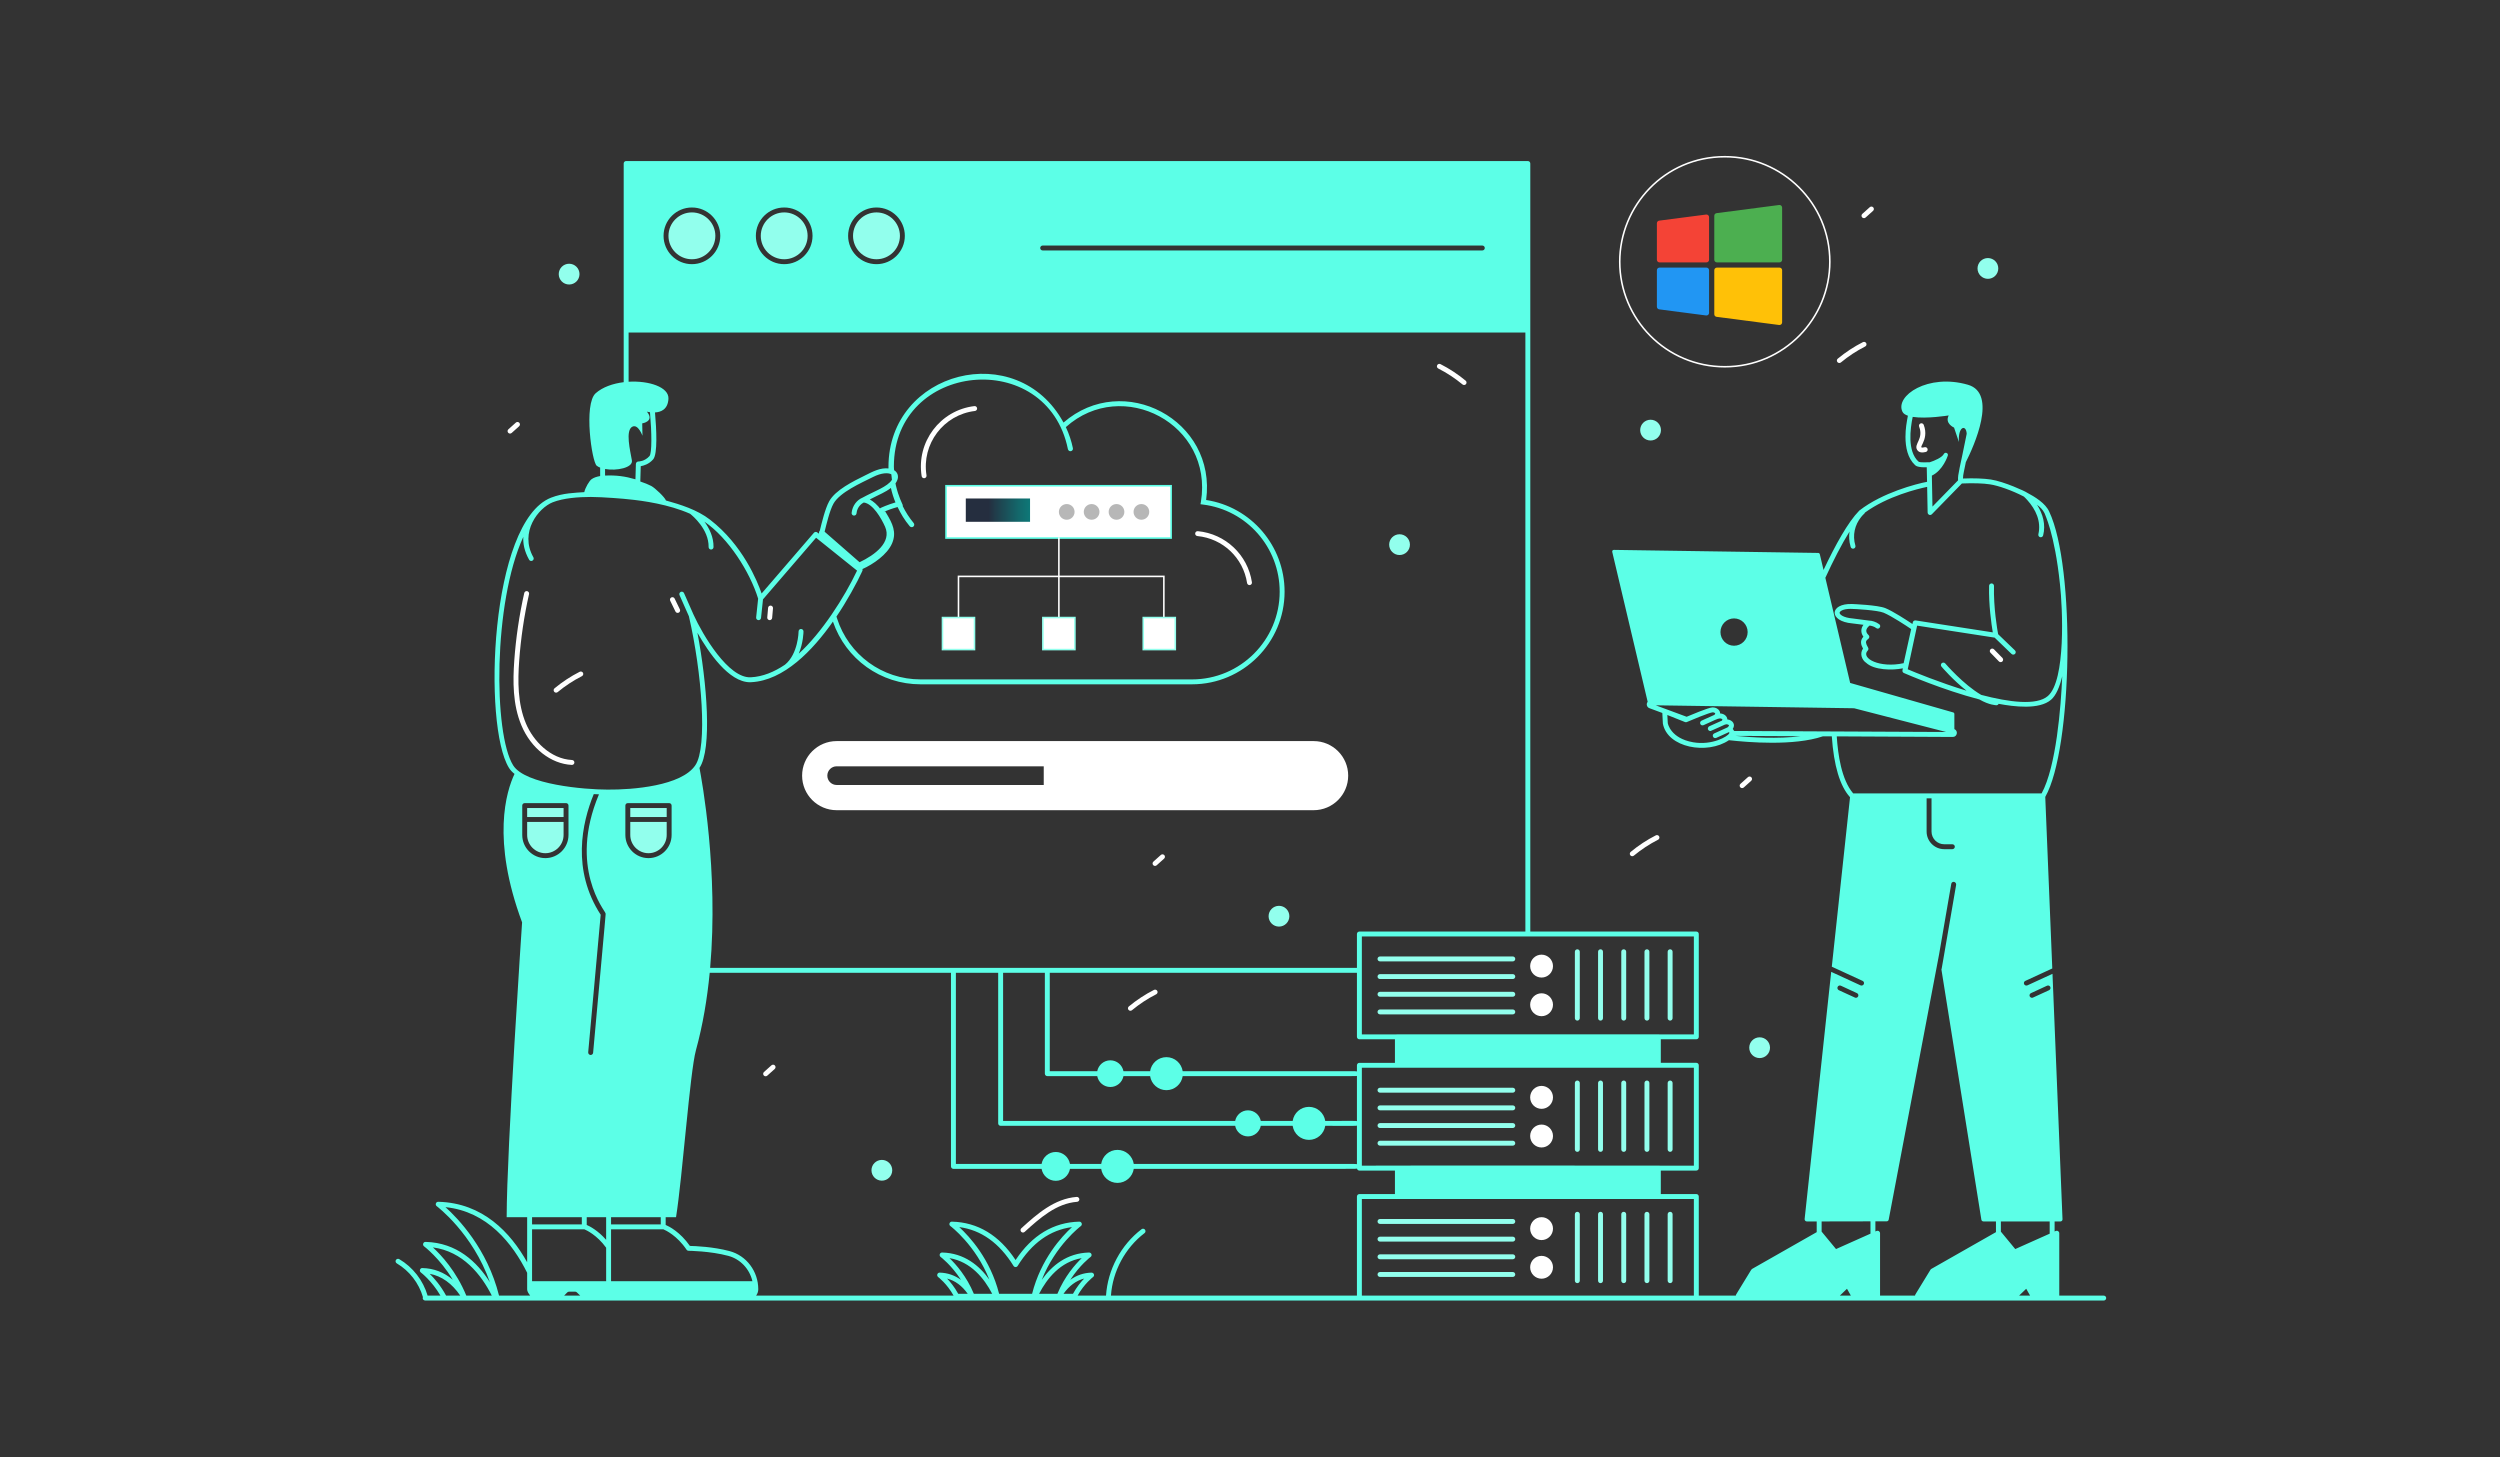 <svg xmlns="http://www.w3.org/2000/svg" width="1585" height="924" viewBox="0 0 1585 924" fill="none"><rect x="0" y="0" width="1585" height="924" fill="#333333" stroke="none"/><g clip-path="url(#clip0_288_137)"><path d="M423.808 149.533C423.808 157.728 430.477 164.366 438.673 164.366C446.869 164.366 453.537 157.728 453.537 149.533C453.537 141.337 446.869 134.669 438.673 134.669C430.477 134.669 423.808 141.337 423.808 149.533Z" fill="#92FFED"></path><path d="M482.331 149.533C482.331 157.728 489 164.366 497.195 164.366C505.36 164.366 512.029 157.728 512.029 149.533C512.029 141.337 505.36 134.669 497.195 134.669C489 134.669 482.331 141.337 482.331 149.533Z" fill="#92FFED"></path><path d="M540.822 149.533C540.822 157.728 547.491 164.366 555.687 164.366C563.883 164.366 570.552 157.728 570.552 149.533C570.552 141.337 563.884 134.669 555.687 134.669C547.491 134.669 540.822 141.337 540.822 149.533Z" fill="#92FFED"></path><path d="M618.125 260.56C618.977 260.457 619.589 259.682 619.485 258.828C619.382 257.968 618.585 257.356 617.754 257.465C596.081 260.048 580.877 280.195 584.325 301.882C584.461 302.74 585.276 303.314 586.109 303.175C586.961 303.04 587.539 302.242 587.405 301.392C584.215 281.422 598.244 262.928 618.125 260.56Z" fill="white"></path><path d="M759.143 339.863C775.247 341.402 788.203 353.643 790.646 369.635C790.776 370.48 791.566 371.07 792.42 370.939C793.272 370.81 793.856 370.014 793.725 369.163C791.066 351.759 776.97 338.434 759.441 336.763C758.583 336.676 757.825 337.307 757.74 338.166C757.658 339.022 758.288 339.783 759.143 339.863Z" fill="white"></path><path d="M508.538 491.757C508.538 503.848 518.355 513.664 530.446 513.664H832.844C844.934 513.664 854.752 503.848 854.752 491.757C854.752 479.666 844.934 469.85 832.844 469.85H530.446C518.359 469.85 508.538 479.665 508.538 491.757ZM530.446 485.835H661.732V497.677H530.446C527.174 497.677 524.525 495.029 524.525 491.757C524.524 488.484 527.173 485.835 530.446 485.835Z" fill="white"></path><path d="M977.342 629.744C973.354 629.744 970.113 633.015 970.113 637.004C970.113 641.024 973.353 644.265 977.342 644.265C981.332 644.265 984.602 641.024 984.602 637.004C984.602 633.015 981.332 629.744 977.342 629.744Z" fill="white"></path><path d="M970.113 612.511C970.113 616.505 973.324 619.772 977.342 619.772C981.332 619.772 984.602 616.531 984.602 612.511C984.602 608.523 981.332 605.249 977.342 605.249C973.338 605.249 970.113 608.518 970.113 612.511Z" fill="white"></path><path d="M959.113 606.402H874.912C874.039 606.402 873.353 607.089 873.353 607.961C873.353 608.834 874.039 609.519 874.912 609.519H959.113C959.984 609.519 960.67 608.834 960.67 607.961C960.67 607.089 959.984 606.402 959.113 606.402Z" fill="#92FFED"></path><path d="M959.113 617.59H874.912C874.039 617.59 873.353 618.306 873.353 619.149C873.353 620.021 874.039 620.707 874.912 620.707H959.113C959.984 620.707 960.67 620.021 960.67 619.149C960.67 618.306 959.984 617.59 959.113 617.59Z" fill="#92FFED"></path><path d="M959.113 628.81H874.912C874.039 628.81 873.353 629.495 873.353 630.367C873.353 631.24 874.039 631.926 874.912 631.926H959.113C959.984 631.926 960.67 631.24 960.67 630.367C960.67 629.494 959.984 628.81 959.113 628.81Z" fill="#92FFED"></path><path d="M959.113 639.996H874.912C874.039 639.996 873.353 640.712 873.353 641.553C873.353 642.426 874.039 643.112 874.912 643.112H959.113C959.984 643.112 960.67 642.426 960.67 641.553C960.67 640.712 959.984 639.996 959.113 639.996Z" fill="#92FFED"></path><path d="M1044.15 647.069C1045.03 647.069 1045.71 646.352 1045.71 645.51V603.41C1045.71 602.537 1045.03 601.851 1044.15 601.851C1043.31 601.851 1042.6 602.537 1042.6 603.41V645.51C1042.6 646.353 1043.31 647.069 1044.15 647.069Z" fill="#92FFED"></path><path d="M1029.45 647.069C1030.32 647.069 1031 646.352 1031 645.51V603.41C1031 602.537 1030.32 601.851 1029.45 601.851C1028.57 601.851 1027.89 602.537 1027.89 603.41V645.51C1027.89 646.353 1028.57 647.069 1029.45 647.069Z" fill="#92FFED"></path><path d="M1014.74 647.069C1015.61 647.069 1016.29 646.352 1016.29 645.51V603.41C1016.29 602.537 1015.61 601.851 1014.74 601.851C1013.86 601.851 1013.18 602.537 1013.18 603.41V645.51C1013.18 646.353 1013.86 647.069 1014.74 647.069Z" fill="#92FFED"></path><path d="M1000.03 647.069C1000.87 647.069 1001.59 646.352 1001.59 645.51V603.41C1001.59 602.537 1000.87 601.851 1000.03 601.851C999.158 601.851 998.47 602.537 998.47 603.41V645.51C998.471 646.353 999.158 647.069 1000.03 647.069Z" fill="#92FFED"></path><path d="M1058.86 647.069C1059.73 647.069 1060.42 646.352 1060.42 645.51V603.41C1060.42 602.537 1059.73 601.851 1058.86 601.851C1058.02 601.851 1057.3 602.537 1057.3 603.41V645.51C1057.3 646.353 1058.02 647.069 1058.86 647.069Z" fill="#92FFED"></path><path d="M977.342 727.499C981.332 727.499 984.602 724.228 984.602 720.238C984.602 716.217 981.332 712.977 977.342 712.977C973.354 712.977 970.113 716.217 970.113 720.238C970.113 724.228 973.354 727.499 977.342 727.499Z" fill="white"></path><path d="M977.342 703.006C981.332 703.006 984.602 699.734 984.602 695.745C984.602 691.724 981.332 688.453 977.342 688.453C973.354 688.453 970.113 691.724 970.113 695.745C970.113 699.733 973.354 703.006 977.342 703.006Z" fill="white"></path><path d="M874.912 692.753H959.113C959.984 692.753 960.67 692.036 960.67 691.196C960.67 690.323 959.984 689.636 959.113 689.636H874.912C874.039 689.636 873.353 690.323 873.353 691.196C873.354 692.036 874.039 692.753 874.912 692.753Z" fill="#92FFED"></path><path d="M874.912 703.94H959.113C959.984 703.94 960.67 703.254 960.67 702.382C960.67 701.509 959.984 700.824 959.113 700.824H874.912C874.039 700.824 873.353 701.509 873.353 702.382C873.354 703.255 874.039 703.94 874.912 703.94Z" fill="#92FFED"></path><path d="M874.912 715.159H959.113C959.984 715.159 960.67 714.442 960.67 713.6C960.67 712.727 959.984 712.042 959.113 712.042H874.912C874.039 712.042 873.353 712.727 873.353 713.6C873.354 714.442 874.039 715.159 874.912 715.159Z" fill="#92FFED"></path><path d="M874.912 726.346H959.113C959.984 726.346 960.67 725.66 960.67 724.788C960.67 723.915 959.984 723.23 959.113 723.23H874.912C874.039 723.23 873.353 723.915 873.353 724.788C873.354 725.66 874.039 726.346 874.912 726.346Z" fill="#92FFED"></path><path d="M1044.15 730.272C1045.03 730.272 1045.71 729.586 1045.71 728.714V686.613C1045.71 685.771 1045.03 685.054 1044.15 685.054C1043.31 685.054 1042.6 685.771 1042.6 686.613V728.714C1042.6 729.587 1043.31 730.272 1044.15 730.272Z" fill="#92FFED"></path><path d="M1029.45 730.272C1030.32 730.272 1031 729.586 1031 728.714V686.613C1031 685.771 1030.32 685.054 1029.45 685.054C1028.57 685.054 1027.89 685.771 1027.89 686.613V728.714C1027.89 729.587 1028.57 730.272 1029.45 730.272Z" fill="#92FFED"></path><path d="M1014.74 730.272C1015.61 730.272 1016.29 729.586 1016.29 728.714V686.613C1016.29 685.771 1015.61 685.054 1014.74 685.054C1013.86 685.054 1013.18 685.771 1013.18 686.613V728.714C1013.18 729.587 1013.86 730.272 1014.74 730.272Z" fill="#92FFED"></path><path d="M1000.03 730.272C1000.87 730.272 1001.59 729.586 1001.59 728.714V686.613C1001.59 685.771 1000.87 685.054 1000.03 685.054C999.158 685.054 998.47 685.771 998.47 686.613V728.714C998.471 729.587 999.158 730.272 1000.03 730.272Z" fill="#92FFED"></path><path d="M1058.86 730.272C1059.73 730.272 1060.42 729.586 1060.42 728.714V686.613C1060.42 685.771 1059.73 685.054 1058.86 685.054C1058.02 685.054 1057.3 685.771 1057.3 686.613V728.714C1057.3 729.587 1058.02 730.272 1058.86 730.272Z" fill="#92FFED"></path><path d="M977.342 810.702C981.332 810.702 984.602 807.462 984.602 803.441C984.602 799.452 981.332 796.212 977.342 796.212C973.354 796.212 970.113 799.452 970.113 803.441C970.113 807.462 973.354 810.702 977.342 810.702Z" fill="white"></path><path d="M977.342 786.209C981.332 786.209 984.602 782.968 984.602 778.947C984.602 774.96 981.332 771.687 977.342 771.687C973.354 771.687 970.113 774.959 970.113 778.947C970.113 782.968 973.354 786.209 977.342 786.209Z" fill="white"></path><path d="M874.912 775.956H959.113C959.984 775.956 960.67 775.27 960.67 774.398C960.67 773.556 959.984 772.839 959.113 772.839H874.912C874.039 772.839 873.353 773.556 873.353 774.398C873.354 775.271 874.039 775.956 874.912 775.956Z" fill="#92FFED"></path><path d="M874.912 787.175H959.113C959.984 787.175 960.67 786.459 960.67 785.617C960.67 784.745 959.984 784.057 959.113 784.057H874.912C874.039 784.057 873.353 784.745 873.353 785.617C873.354 786.459 874.039 787.175 874.912 787.175Z" fill="#92FFED"></path><path d="M874.912 798.362H959.113C959.984 798.362 960.67 797.676 960.67 796.803C960.67 795.961 959.984 795.245 959.113 795.245H874.912C874.039 795.245 873.353 795.961 873.353 796.803C873.354 797.677 874.039 798.362 874.912 798.362Z" fill="#92FFED"></path><path d="M874.912 809.58H959.113C959.984 809.58 960.67 808.864 960.67 808.022C960.67 807.149 959.984 806.464 959.113 806.464H874.912C874.039 806.464 873.353 807.149 873.353 808.022C873.354 808.864 874.039 809.58 874.912 809.58Z" fill="#92FFED"></path><path d="M1044.15 813.507C1045.03 813.507 1045.71 812.822 1045.71 811.949V769.848C1045.71 768.976 1045.03 768.29 1044.15 768.29C1043.31 768.29 1042.6 768.976 1042.6 769.848V811.949C1042.6 812.822 1043.31 813.507 1044.15 813.507Z" fill="#92FFED"></path><path d="M1029.45 813.507C1030.32 813.507 1031 812.822 1031 811.949V769.848C1031 768.976 1030.32 768.29 1029.45 768.29C1028.57 768.29 1027.89 768.976 1027.89 769.848V811.949C1027.89 812.822 1028.57 813.507 1029.45 813.507Z" fill="#92FFED"></path><path d="M1014.74 813.507C1015.61 813.507 1016.29 812.822 1016.29 811.949V769.848C1016.29 768.976 1015.61 768.29 1014.74 768.29C1013.86 768.29 1013.18 768.976 1013.18 769.848V811.949C1013.18 812.822 1013.86 813.507 1014.74 813.507Z" fill="#92FFED"></path><path d="M1000.03 813.507C1000.87 813.507 1001.59 812.822 1001.59 811.949V769.848C1001.59 768.976 1000.87 768.29 1000.03 768.29C999.158 768.29 998.47 768.976 998.47 769.848V811.949C998.471 812.822 999.158 813.507 1000.03 813.507Z" fill="#92FFED"></path><path d="M1058.86 813.507C1059.73 813.507 1060.42 812.822 1060.42 811.949V769.848C1060.42 768.976 1059.73 768.29 1058.86 768.29C1058.02 768.29 1057.3 768.976 1057.3 769.848V811.949C1057.3 812.822 1058.02 813.507 1058.86 813.507Z" fill="#92FFED"></path><path d="M357.308 512.292H334.216V517.995H357.308V512.292Z" fill="#92FFED"></path><path d="M345.747 540.931C352.135 540.931 357.309 535.727 357.309 529.369V521.112H334.217V529.369C334.216 535.727 339.39 540.931 345.747 540.931Z" fill="#92FFED"></path><path d="M422.687 512.292H399.595V517.995H422.687V512.292Z" fill="#92FFED"></path><path d="M411.125 540.931C417.513 540.931 422.686 535.727 422.686 529.369V521.112H399.594V529.369C399.595 535.727 404.768 540.931 411.125 540.931Z" fill="#92FFED"></path><path d="M1333.78 821.423H1305.58V781.875C1305.58 780.796 1304.51 779.993 1303.35 780.429L1302.62 780.758V774.399H1306.29C1307.02 774.399 1307.7 773.786 1307.63 772.996L1301.28 617.403L1285.35 624.727C1284.6 625.051 1283.65 624.746 1283.29 623.948C1282.92 623.168 1283.26 622.233 1284.04 621.891L1301.15 614.006L1296.69 505.249C1314.13 474.645 1315.89 359.364 1299.19 324.353C1296.85 319.106 1290.17 314.985 1284.92 312.231C1284.34 311.659 1270.59 305.27 1262.17 304.004C1257.71 303.349 1251.63 303.1 1244.53 303.38C1244.53 300.826 1245.35 298.272 1246.34 293.034L1246.34 293.019C1251.55 282.673 1266.57 249.438 1247.72 243.949C1222.37 236.566 1201.24 250.986 1206.17 261.082C1206.72 262.207 1207.97 262.996 1209.6 263.563C1208.85 267.671 1208.07 271.644 1208.07 276.955C1208.07 283.561 1209.44 290.479 1214.12 294.842C1214.55 295.278 1215.89 296.462 1221.56 296.244L1221.75 305.469C1214.8 306.777 1193.48 312.324 1178.93 323.605C1178.84 323.699 1178.72 323.761 1178.66 323.854C1171.64 330.99 1163.64 345.481 1156.12 361.373L1153.76 351.37C1153.63 350.903 1153.23 350.591 1152.76 350.56L1023.19 348.628C1022.81 348.628 1022.56 348.752 1022.34 349.002C1022.16 349.252 1022.09 349.594 1022.16 349.906L1044.63 444.981C1043.61 446.106 1043.93 448.363 1045.75 449.001L1053.91 452.023L1054.26 458.754C1057.14 474.148 1082.37 478.633 1096.14 469.286C1108.26 470.658 1137.27 473.057 1155.75 466.825L1161.36 466.855C1162.64 485.366 1166.47 498.36 1172.92 505.434L1161.36 612.881L1180.9 621.888C1181.68 622.23 1182.02 623.164 1181.65 623.945C1181.28 624.758 1180.25 625.051 1179.59 624.724L1160.98 616.154L1144.13 772.9C1144.07 773.593 1144.65 774.396 1145.5 774.396H1151.79V781.18L1110.87 804.469C1110.65 804.594 1110.46 804.783 1110.3 805.004C1100.15 821.799 1100.59 820.566 1100.5 821.42H1077.03V758.596C1077.03 757.754 1076.35 757.038 1075.47 757.038H1052.95C1052.95 757.007 1052.95 757.007 1052.95 756.975V742.142H1075.47C1076.35 742.142 1077.03 741.425 1077.03 740.584V675.392C1077.03 674.519 1076.35 673.834 1075.47 673.834H1052.95V658.907H1075.47C1076.35 658.907 1077.03 658.221 1077.03 657.349V592.158C1077.03 591.285 1076.35 590.6 1075.47 590.6H970.207V103.663C970.207 102.79 969.521 102.104 968.648 102.104H396.978C396.105 102.104 395.42 102.79 395.42 103.663V242.308C388.643 243.141 382.097 245.378 377.67 249.301C369.919 256.167 375.23 292.818 378.322 295.276C378.919 295.751 379.67 296.137 380.493 296.471V301.82C378.376 302.168 376.531 302.782 375.139 303.754C373.57 304.85 371.053 309.217 370.434 312.014C364.827 312.443 357.077 312.5 349.331 315.535C310.526 330.865 306.049 460.082 322.687 486.834C323.528 488.206 324.713 489.483 326.209 490.667C321.004 501.637 311.469 532.269 331.008 584.777C331.008 584.777 321.285 728.465 321.222 771.688H334.217C334.217 772.34 334.217 801.561 334.217 800.263C323.685 781.442 306.109 762.619 277.845 761.933C276.268 761.933 275.717 763.877 276.91 764.739C277.128 764.926 299.69 781.909 310.597 812.946C302.495 800.046 289.593 787.83 269.806 787.363C268.348 787.297 267.626 789.239 268.839 790.168C268.964 790.261 278.78 797.647 287.069 811.358C281.523 806.62 275.072 804.128 267.779 803.94C266.421 803.818 265.529 805.764 266.814 806.745C266.907 806.808 273.7 811.95 279.248 821.424H271.104C268.29 811.804 261.782 803.393 253.141 798.295C252.402 797.859 251.443 798.104 251.007 798.846C250.569 799.587 250.816 800.542 251.558 800.98C259.549 805.694 265.564 813.483 268.146 822.386C267.653 823.557 268.6 824.539 269.555 824.539C384.076 824.539 1080.73 824.539 1333.78 824.539C1334.65 824.539 1335.33 823.823 1335.33 822.981C1335.33 822.107 1334.65 821.423 1333.78 821.423ZM1189.72 780.429L1189 780.753V774.336H1196.1C1196.75 774.336 1197.35 773.868 1197.44 773.214C1206.79 724.036 1226.8 618.666 1229.35 605.249L1237.11 560.313C1237.27 559.471 1238.05 558.941 1238.92 559.128C1239.76 559.316 1240.32 560.156 1240.19 560.998C1230.52 616.904 1231.09 614.279 1230.85 614.598L1256.18 773.244C1256.25 773.898 1256.84 774.397 1257.52 774.397H1265.44V781.171L1224.5 804.47C1224.27 804.595 1224.09 804.784 1223.93 805.005C1213.78 821.8 1214.22 820.567 1214.12 821.421H1191.95V781.873C1191.95 780.8 1190.88 779.994 1189.72 780.429ZM1100.37 466.547L1141.47 466.765C1127.08 468.572 1110.5 467.543 1100.37 466.547ZM1073.42 470.597C1059.08 468.074 1057.4 458.694 1057.37 458.445L1057.09 453.303L1068.31 457.79C1068.96 458.027 1069.41 457.759 1069.49 457.759C1071.58 456.818 1083.49 451.872 1085.76 451.62C1086.44 451.557 1087.32 451.963 1087.44 452.275C1087.5 452.4 1087.41 452.711 1086.97 453.178V453.21C1082.4 455.26 1078.67 456.954 1078.75 456.918C1078.07 457.223 1077.6 458.181 1078 458.975C1078.27 459.639 1079.06 460.153 1080.05 459.754C1086.5 456.822 1089.1 455.485 1090.34 455.485C1091.03 455.422 1091.83 455.797 1091.99 456.139C1092.05 456.233 1091.99 456.481 1091.71 456.825V456.856C1091.39 456.998 1083.06 460.748 1083.67 460.471C1082.72 460.945 1082.51 462.267 1083.11 462.87C1083.55 463.403 1084.25 463.551 1084.6 463.432C1084.78 463.432 1093.58 459.403 1093.42 459.474C1093.45 459.474 1093.45 459.443 1093.49 459.443C1093.95 459.319 1094.3 459.225 1094.51 459.194C1095.23 459.162 1096.07 459.568 1096.2 459.88C1096.26 460.005 1096.07 460.472 1095.32 461.126C1095.29 461.126 1095.29 461.158 1095.26 461.158C1075.41 470.177 1100.3 458.872 1086.82 464.991C1086.04 465.335 1085.66 466.268 1086.04 467.047C1086.39 467.883 1087.36 468.141 1088.09 467.827C1095 464.72 1095.03 464.672 1096.1 464.181C1096.53 464.445 1096.59 464.564 1096.29 464.961C1095.48 466.848 1085.59 472.722 1073.42 470.597ZM1099.38 463.431C1099.19 462.963 1098.94 462.527 1098.56 462.153C1100.5 459.34 1098.55 456.502 1095.14 456.108C1095 453.752 1092.67 452.381 1090.58 452.338C1090.58 449.878 1087.87 448.331 1085.57 448.505C1083 448.64 1071.83 453.385 1069.33 454.425C1069.01 454.305 1048.44 446.688 1049.73 447.165C1050.05 447.169 1175.82 449.039 1175.5 449.035C1264.29 471.956 1221.81 460.989 1233.81 464.086C1234.19 464.087 1231.02 464.078 1099.38 463.431ZM1238.08 467.232C1240.82 467.232 1241.71 463.409 1239.07 462.246V452.679C1239.07 452.212 1238.79 451.806 1238.36 451.682L1173.01 432.985C1171.4 426.167 1178.84 457.679 1157.27 366.329C1162.29 355.453 1167.56 345.045 1172.6 337.036C1172.17 339.903 1172.26 343.176 1173.32 346.759C1173.56 347.506 1174.31 348.054 1175.25 347.818C1176.1 347.569 1176.56 346.728 1176.31 345.887C1174.34 339.283 1175.95 332.762 1179.99 327.75C1181.66 325.672 1182.12 325.791 1182.39 324.976C1196.69 314.537 1215.98 309.893 1221.81 308.678L1222.12 324.976C1222.12 325.444 1222.34 325.88 1222.72 326.16C1222.84 326.254 1222.97 326.348 1223.12 326.41C1223.18 326.441 1223.24 326.441 1223.31 326.441C1223.43 326.504 1223.56 326.504 1223.68 326.504C1224.09 326.504 1224.49 326.348 1224.8 326.037L1243.84 306.529C1251.1 306.217 1257.27 306.404 1261.7 307.091C1266.81 307.839 1275.63 310.924 1283.11 314.819C1283.45 315.131 1284.29 315.878 1285.29 317.031C1290.7 323.021 1294.21 330.557 1292.33 338.689C1292.11 339.53 1292.64 340.371 1293.45 340.589C1294.38 340.775 1295.15 340.236 1295.35 339.436C1297.09 332.686 1295.23 325.848 1291.46 319.991C1293.61 321.673 1295.11 323.13 1296.26 325.413C1296.26 325.899 1302.61 337.64 1306.01 370.349C1307.72 385.522 1309.8 431.349 1298.35 441.274C1291.18 447.476 1273.73 445.201 1256.09 440.558C1244.87 434.076 1233.43 420.801 1233.28 420.614C1232.72 419.96 1231.72 419.897 1231.06 420.458C1230.41 421.019 1230.35 421.985 1230.91 422.639C1231.38 423.201 1238.26 431.209 1246.77 437.909C1229.51 432.674 1213.8 426.161 1209.5 424.323L1215.45 396.651L1264.59 404.255L1275.32 414.601C1275.88 415.169 1276.89 415.208 1277.53 414.57C1278.12 413.946 1278.12 412.981 1277.5 412.358L1266.81 402.074V402.043C1266.31 399.456 1263.82 385.122 1264.19 371.472C1264.19 370.621 1263.51 369.883 1262.67 369.883C1261.92 369.883 1261.08 370.537 1261.08 371.379C1260.76 383.439 1262.6 395.997 1263.42 400.921L1214.49 393.349C1213.68 393.224 1212.9 393.753 1212.71 394.564L1212.49 395.624C1208.76 393.131 1200.37 387.646 1195.42 385.59C1190.59 383.564 1174.85 382.972 1174.17 382.941C1159.88 382.459 1159.02 393.955 1174.45 395.25L1181.43 396.123C1179.74 398.347 1179.58 401.177 1181.39 403.664C1179.06 406.25 1179.84 408.837 1181.15 411.205C1178.97 414.272 1180.28 418.325 1183.2 420.274C1188.15 424.849 1199.48 425.121 1206.42 423.732C1206.41 424.235 1205.49 425.972 1207.07 426.692C1208.79 427.44 1231.72 437.411 1254.94 443.458C1261.34 447.125 1265.43 447.064 1265.75 447.135C1266.34 447.135 1266.9 446.761 1267.15 446.232C1276.86 448.042 1292.89 450.095 1300.37 443.645C1303.46 440.966 1305.79 435.699 1307.45 428.75C1306.66 448.019 1303.65 486.099 1294.39 503.009C1253.09 503.009 1215.81 503.009 1174.91 503.009C1167.43 494.209 1165.27 478.373 1164.5 466.861L1238.08 467.232ZM1184.35 410.548C1181.08 405.158 1185.02 405.988 1185.17 403.818C1185.17 403.381 1184.98 402.945 1184.67 402.633C1182.64 400.783 1182.64 398.705 1185.35 396.588C1186.93 396.867 1188.24 397.234 1189.59 398.239C1191.15 399.448 1193.1 397.041 1191.43 395.746C1189.32 394.209 1186.72 393.471 1185.13 393.471C1184.82 393.367 1175.1 392.172 1174.79 392.131C1168.31 391.602 1166.25 389.42 1166.31 388.485C1166.34 387.675 1168.18 386.023 1173.23 386.023C1176.23 386.023 1190.51 386.912 1194.2 388.453C1199.35 390.604 1208.79 396.868 1211.68 398.831L1206.91 420.457C1191.76 423.785 1179.48 417.307 1184.14 412.449C1184.64 411.95 1184.73 411.171 1184.35 410.548ZM1224.59 506.122V527.219C1224.59 531.645 1228.2 535.259 1232.63 535.259H1237.14H1237.8C1238.64 535.259 1239.36 535.945 1239.36 536.817C1239.36 537.69 1238.64 538.377 1237.8 538.377H1232.63C1226.48 538.377 1221.47 533.359 1221.47 527.22V506.123C1221.78 506.122 1224.9 506.122 1224.59 506.122ZM1280.1 821.423L1284.62 817.075L1287.08 821.423H1280.1ZM1299.5 782.15L1277.67 791.9L1268.56 780.868C1268.56 780.866 1268.56 780.866 1268.56 780.863V774.398H1299.5V782.15ZM1287.63 629.649L1297.82 624.943C1298.6 624.57 1299.53 624.913 1299.87 625.691C1300.25 626.471 1299.9 627.406 1299.13 627.78L1288.93 632.454C1288.31 632.81 1287.28 632.572 1286.85 631.706C1286.5 630.928 1286.85 629.992 1287.63 629.649ZM1216.23 292.567C1209.19 286.023 1211.09 271.751 1212.65 264.334C1212.65 264.322 1212.65 264.315 1212.66 264.303C1221.41 265.695 1235.48 263.385 1235.48 263.385C1232.81 268.521 1238.87 271.089 1238.87 271.089L1241.95 280.231C1241.29 270.055 1246.6 268.972 1246.88 275.033C1242.5 297.218 1241.14 300.618 1241.41 304.533L1225.18 321.174L1224.9 306.746L1224.8 301.543C1231.87 298.186 1234.78 289.232 1234.91 288.843C1235.42 287.245 1233.18 286.339 1232.41 287.81C1231.32 289.993 1226.58 292.09 1223.4 293.091C1223.02 292.892 1217.26 293.596 1216.23 292.567ZM1099.38 392.069C1104.14 392.069 1108.01 395.964 1108.01 400.732C1108.01 405.531 1104.14 409.395 1099.38 409.395C1094.64 409.395 1090.77 405.531 1090.77 400.732C1090.77 395.964 1094.64 392.069 1099.38 392.069ZM1165.06 625.691C1165.41 624.913 1166.34 624.57 1167.12 624.943L1177.31 629.649C1178.09 629.992 1178.43 630.927 1178.06 631.706C1177.68 632.559 1176.64 632.816 1176 632.454L1165.81 627.78C1165.03 627.406 1164.69 626.472 1165.06 625.691ZM1185.88 774.336V782.145L1164.04 791.901L1154.93 780.869C1154.92 780.861 1154.91 780.857 1154.91 780.848V774.4L1185.88 774.336ZM1170.99 817.075L1173.45 821.423H1166.47L1170.99 817.075ZM291.805 821.423H282.83C279.372 815.034 275.32 810.422 272.422 807.586C280.057 809.051 286.539 813.694 291.805 821.423ZM334.216 806.963V817.247C334.216 819.276 335.474 820.326 336.117 821.423H316.391C309.006 791.788 290.402 772.467 282.425 765.33C308.975 768.072 324.992 788.359 334.216 806.963ZM325.335 485.212C312.82 465.086 312.665 382.14 331.754 340.433V340.402C331.761 340.387 331.768 340.373 331.775 340.359C331.528 344.694 332.47 349.569 335.449 354.857C335.735 355.365 336.265 355.649 336.806 355.649C337.986 355.649 338.753 354.371 338.163 353.325C329.162 337.351 341.37 322.027 350.452 318.433C357.246 315.784 366.595 315.067 374.635 315.067C382.196 315.067 397.16 316.334 398.536 316.563C407.76 317.435 424.12 319.804 437.427 325.693C437.458 325.693 437.458 325.693 437.489 325.724C437.501 325.729 437.513 325.736 437.526 325.741C439.055 326.945 449.43 335.541 449.262 346.829C449.25 347.689 449.938 348.398 450.796 348.41C450.805 348.41 450.815 348.41 450.821 348.41C451.67 348.41 452.367 347.727 452.379 346.875C452.474 340.399 449.651 334.84 446.594 330.715C446.601 330.716 446.62 330.715 446.62 330.742C461.912 341.208 475.444 362.627 480.649 379.511C480.652 379.52 480.653 379.522 480.656 379.531L479.394 391.453C479.302 392.309 479.923 393.077 480.778 393.166C481.624 393.26 482.4 392.644 482.492 391.781L483.737 380L483.764 379.947L517.388 340.932C523.886 346.142 537.168 356.793 543.377 361.779C535.339 378.712 521.074 401.069 506.419 414.413C506.417 414.414 506.414 414.416 506.412 414.418C509.298 407.61 509.412 400.773 509.415 400.348C509.421 399.488 508.731 398.786 507.87 398.779C507.043 398.7 506.306 399.464 506.3 400.324C506.3 400.466 506.078 414.609 497.669 421.415C497.666 421.418 497.665 421.422 497.661 421.425C490.868 426.006 483.577 429.028 476.036 429.401C461.808 430.173 445.578 402.644 439.692 389.663C438.446 386.844 433.343 375.297 433.671 376.038C433.324 375.248 432.39 374.9 431.617 375.246C430.829 375.594 430.473 376.513 430.823 377.302L436.772 390.74V390.761C444.967 426.161 448.676 473.621 440.855 485.151C432.086 498.295 401.076 500.755 385.168 500.609C370.59 500.607 332.916 497.429 325.335 485.212ZM414.085 291.259C417.045 287.956 416.172 271.72 415.269 261.499C415.269 261.496 415.268 261.494 415.268 261.491C418.995 261.292 423.44 259.617 423.8 252.811C424.188 245.435 411.461 241.245 398.535 242.016V210.828H967.09V590.603H861.855C860.984 590.603 860.296 591.288 860.296 592.161V613.632C760.67 613.632 533.442 613.632 450.232 613.632C455.623 552.211 444.935 494.466 443.47 486.863C451.604 474.803 448.207 432.765 442.161 401.167C449.141 413.508 462.074 432.547 475.505 432.547C475.723 432.547 475.972 432.547 476.19 432.516C496.99 431.517 515.332 412.253 528.077 394.097C536.211 417.934 558.398 433.856 583.638 433.856H755.716C788.094 433.856 814.427 407.493 814.427 375.115C814.427 346.041 793.142 321.329 764.691 316.998C771.587 266.16 712.052 235.014 674.266 267.905C644.954 214.105 563.285 235.002 563.285 296.05C563.285 296.361 563.287 296.672 563.317 296.984C558.119 296.434 553.385 298.952 548.769 301.262C540.76 305.219 529.759 310.61 525.739 317.746C523.072 322.512 520.903 331.879 519.756 336.448C519.216 337.003 519.34 337.383 519.165 338.345L518.168 337.566C517.513 337.036 516.547 337.13 516.018 337.784L482.862 376.269C480.151 368.415 470.833 345.45 450.234 329.526C441.907 323.057 431.252 319.862 422.215 317.31C421.552 315.299 415.244 309.325 412.897 308.099C411.1 307.16 408.683 306.18 405.951 305.266L405.952 305.25L406.233 295.559C408.102 295.248 411.374 294.313 414.085 291.259ZM941.352 157.23C941.352 158.103 940.664 158.788 939.793 158.788H661.046C660.204 158.788 659.488 158.103 659.488 157.23C659.488 156.388 660.204 155.671 661.046 155.671H939.793C940.664 155.672 941.352 156.389 941.352 157.23ZM573.667 149.533C573.667 159.442 565.596 167.482 555.687 167.482C545.777 167.482 537.706 159.442 537.706 149.533C537.706 139.592 545.777 131.553 555.687 131.553C565.596 131.553 573.667 139.592 573.667 149.533ZM515.145 149.533C515.145 159.442 507.105 167.482 497.195 167.482C487.255 167.482 479.215 159.442 479.215 149.533C479.215 139.592 487.255 131.553 497.195 131.553C507.104 131.553 515.145 139.592 515.145 149.533ZM456.653 149.533C456.653 159.442 448.583 167.482 438.673 167.482C428.764 167.482 420.693 159.442 420.693 149.533C420.693 139.592 428.764 131.553 438.673 131.553C448.583 131.553 456.653 139.592 456.653 149.533ZM1073.91 655.795C1020.05 655.777 917.185 655.724 863.414 655.795C863.414 654.558 863.414 593.353 863.414 593.72C936.041 593.72 998.348 593.72 1073.91 593.72V655.795ZM663.998 682.26H695.644C696.377 686.173 699.82 689.161 703.96 689.161C708.1 689.161 711.542 686.173 712.276 682.26H729.169C729.925 687.281 734.248 691.173 739.5 691.173C744.752 691.173 749.075 687.28 749.83 682.26C866.424 682.167 859.555 682.458 860.297 682.049V710.87C859.559 710.464 860.498 710.749 840.207 710.659C839.439 705.626 835.123 701.746 829.879 701.746C824.635 701.746 820.316 705.626 819.551 710.659H799.332C798.598 706.846 795.24 703.954 791.216 703.954C787.19 703.954 783.836 706.846 783.098 710.659H635.964V616.749H662.439V680.702C662.439 681.563 663.136 682.26 663.998 682.26ZM718.809 737.935C718.041 732.904 713.724 729.024 708.48 729.024C703.236 729.024 698.919 732.904 698.151 737.935H678.363C677.611 733.637 673.874 730.351 669.364 730.351C664.854 730.351 661.117 733.637 660.365 737.935H606.03V616.749H632.846V712.218C632.846 713.079 633.543 713.776 634.404 713.776H783.094C783.824 717.58 787.183 720.481 791.214 720.481C795.246 720.481 798.602 717.58 799.334 713.776H819.545C820.301 718.796 824.623 722.689 829.877 722.689C835.129 722.689 839.451 718.795 840.207 713.776C860.51 713.685 859.557 713.971 860.295 713.564V738.147C859.547 737.733 865.883 738.028 718.809 737.935ZM677.059 284.783C677.251 285.652 678.089 286.232 678.957 286.038C679.828 285.877 680.406 285.008 680.214 284.139C679.365 279.972 677.796 275.028 675.744 270.786C711.64 238.647 769.4 268.921 761.389 318.089L761.108 319.679L762.728 319.896C790.432 323.324 811.311 347.069 811.311 375.116C811.311 405.78 786.382 430.741 755.717 430.741H583.639C559.363 430.741 538.08 415.191 530.663 392.006C530.538 391.632 530.413 391.259 530.321 390.885C536.493 381.856 543.538 369.124 546.743 361.966C547.023 361.312 546.868 360.595 546.338 360.128C546.526 360.315 546.681 360.533 546.774 360.782C553.557 357.767 562.538 351.629 565.596 344.453C568.564 337.457 565.889 331.929 561.92 325.381L561.234 324.291L560.019 324.727C562.887 323.346 565.936 322.311 569.063 321.461C571.209 325.836 573.333 329.528 576.775 333.652C577.098 334.038 577.548 334.231 578.031 334.231C579.369 334.231 580.135 332.669 579.255 331.592C576.492 328.237 574.164 324.684 572.186 320.597L572.483 320.52C571.966 319.102 569.701 315.107 567.965 307.649L567.748 306.439C568.102 305.887 568.565 305.363 568.963 304.222C568.963 304.222 568.963 304.222 568.963 304.191C569.793 301.93 569.181 299.471 566.782 298.052C566.813 298.083 566.844 298.083 566.875 298.083C566.811 297.441 566.719 296.832 566.719 295.715C566.718 229.322 663.833 219.715 677.059 284.783ZM551.449 316.656C557.783 313.359 561.331 312.123 564.826 309.348C565.517 312.379 566.496 315.664 567.719 318.541C563.148 319.853 558.495 321.878 557.867 322.296C558.21 322.701 558.521 323.106 558.833 323.542C556.091 319.772 553.505 317.747 551.449 316.656ZM565.104 300.721C565.191 301.887 565.332 303.048 565.492 304.191C562.696 308.653 554.287 311.393 546.779 315.547C543.384 316.951 540.384 320.525 539.929 325.177C539.846 326.034 540.474 326.797 541.329 326.88C542.225 326.959 542.952 326.308 543.033 325.482C543.464 321.046 546.622 319.098 547.619 318.589C547.638 318.589 547.645 318.589 547.645 318.589C553.441 319.338 558.773 328.632 561.138 333.952C565.493 343.805 554.691 351.825 544.967 356.451L522.807 337.107C523.89 332.757 526.002 323.603 528.449 319.274C532.528 312.084 545.837 306.247 553.379 302.478C558.949 299.634 563.221 299.62 565.104 300.721ZM387.411 812.292C387.411 811.972 387.411 791.155 387.411 791.475C387.411 787.036 387.411 779.064 387.411 779.385H420.567C421.939 779.977 429.199 783.281 435.276 792.317C435.556 792.754 436.055 793.004 436.553 793.004C436.709 793.004 450.202 793.128 461.733 796.213C469.43 798.27 475.256 804.565 477.033 812.293C444.606 812.292 420.36 812.292 387.411 812.292ZM418.916 776.268H387.411V771.688H418.916V776.268ZM396.479 510.734C396.479 509.809 397.213 509.176 398.037 509.176C398.46 509.176 424.564 509.176 424.245 509.176C425.118 509.176 425.804 509.862 425.804 510.734V529.369C425.804 537.473 419.228 544.048 411.127 544.048C403.005 544.048 396.48 537.394 396.48 529.369V510.734H396.479ZM359.676 819.365C359.956 819.116 360.33 818.928 360.735 818.928H364.693C365.099 818.928 365.441 819.084 365.722 819.365L367.872 821.423H357.65L359.676 819.365ZM384.294 771.688C384.294 772.244 384.294 786.568 384.294 786.053C379.027 780.039 373.823 777.421 371.985 776.612V771.688C372.305 771.688 384.615 771.688 384.294 771.688ZM337.333 771.688H368.87V776.268H337.333V771.688ZM337.333 779.385H370.49C371.799 779.946 378.436 782.968 384.295 791.039V812.292C340.439 812.292 370.373 812.292 337.333 812.292C337.333 800.019 337.333 791.551 337.333 779.385ZM311.811 821.423H295.638C289.311 805.997 279.713 795.682 274.448 790.852C293.487 793.376 305.111 808.146 311.811 821.423ZM613.523 820.27H607.509C605.202 816.031 602.554 812.791 600.435 810.609C605.515 811.918 609.909 815.128 613.523 820.27ZM617.419 820.27C612.838 809.238 606.138 801.634 601.962 797.646C615.548 799.953 624.025 810.546 629.042 820.27H617.419ZM658.771 820.27C663.789 810.546 672.265 799.953 685.82 797.646C681.675 801.634 674.944 809.238 670.394 820.27H658.771ZM674.259 820.27C677.905 815.16 682.267 811.918 687.347 810.609C685.228 812.823 682.579 816.031 680.273 820.27H674.259ZM654.346 820.27H633.436C627.857 798.269 614.676 783.965 608.164 777.982C621.999 779.79 633.56 788.017 642.567 802.569C643.176 803.587 644.629 803.548 645.215 802.569C654.22 788.048 665.782 779.79 679.649 777.982C673.105 783.965 659.924 798.269 654.346 820.27ZM1073.91 821.423H863.414V760.157H1073.91V821.423ZM884.387 756.979C884.387 757.01 884.387 757.01 884.387 757.042H861.856C860.985 757.042 860.297 757.758 860.297 758.6V821.424H704.34C705.413 805.974 713.312 791.201 725.632 781.802C726.314 781.28 726.447 780.301 725.924 779.617C725.398 778.929 724.424 778.801 723.74 779.324C710.663 789.306 702.285 805.012 701.211 821.424H683.204C687.443 813.82 692.927 809.706 692.99 809.644C694.165 808.795 693.671 806.911 692.023 806.839C687.068 806.964 682.55 808.522 678.561 811.42C684.638 802.008 691.338 796.961 691.432 796.898C692.593 796.06 692.133 794.181 690.466 794.094C676.412 794.437 666.845 802.414 660.488 811.42C669.151 789.482 685.075 777.453 685.262 777.328C686.439 776.428 685.819 774.524 684.296 774.524C667.905 774.928 654.349 783.092 643.879 798.861C633.471 783.092 619.884 774.928 603.524 774.524C602.044 774.453 601.288 776.411 602.558 777.328C602.745 777.453 618.575 789.419 627.238 811.265C620.849 802.322 611.314 794.437 597.323 794.094C595.746 794.094 595.218 796.028 596.357 796.898C596.45 796.961 603.15 802.008 609.257 811.42C605.268 808.522 600.719 806.964 595.764 806.839C594.237 806.839 593.624 808.745 594.798 809.644C594.861 809.707 600.314 813.789 604.583 821.424H479.37C480.212 820.301 480.742 818.899 480.742 817.372C480.742 806.028 473.263 796.058 462.543 793.19C452.134 790.417 440.574 789.98 437.395 789.918C431.225 781.067 424.183 777.516 422.033 776.612V771.688H428.608C432.721 745.884 437.396 679.821 441.229 665.798C445.624 649.812 448.366 633.171 449.955 616.749H602.916V739.493C602.916 740.354 603.613 741.052 604.474 741.052H660.365C661.107 745.342 664.848 748.639 669.366 748.639C673.885 748.639 677.625 745.342 678.367 741.052H698.149C698.906 746.073 703.228 749.967 708.481 749.967C713.733 749.967 718.056 746.072 718.813 741.052C865.781 740.95 859.558 741.266 860.326 740.823C860.328 740.839 860.326 740.853 860.33 740.868C860.455 741.586 861.078 742.146 861.857 742.146H884.388L884.387 756.979ZM1073.91 739.029C1021.69 738.993 910.031 738.842 863.414 739.029V676.954H1073.91V739.029ZM884.387 673.838H861.856C860.985 673.838 860.297 674.523 860.297 675.396V679.356C859.551 678.945 865.801 679.238 749.828 679.144C749.061 674.112 744.744 670.23 739.5 670.23C734.255 670.23 729.938 674.112 729.171 679.144H712.274C711.533 675.222 708.094 672.243 703.96 672.243C699.826 672.243 696.386 675.222 695.646 679.144H665.556V616.749H860.297V657.353C860.297 658.225 860.985 658.911 861.856 658.911H884.387V673.838ZM383.609 297.348C390.981 298.7 401.402 296.499 400.63 291.938C399.635 286.06 396.2 272.565 401.085 270.433C404.671 268.868 407.321 276.265 407.321 276.265L407.171 268.417C407.171 268.417 415.264 267.211 410.137 260.979C410.137 260.979 410.917 261.196 412.093 261.356C413.215 274.285 413.402 287.335 411.75 289.172C408.728 292.569 404.895 292.601 404.739 292.569C403.991 292.601 403.18 293.224 403.149 294.096L402.868 303.881C396.354 301.957 390.668 301.197 383.61 301.51L383.609 297.348ZM379.745 503.599C360.148 550.109 383.796 577.638 383.796 578.825C383.796 578.825 383.828 578.856 383.828 578.887C383.859 578.95 383.89 579.013 383.89 579.075C384.122 579.534 384.533 573.527 376.038 667.42C375.975 668.229 375.289 668.854 374.479 668.854H374.354C373.481 668.759 372.858 668.012 372.921 667.139C374.67 647.867 368.62 714.522 380.835 579.948C362.419 551.621 368.87 521.925 376.442 503.476C377.563 503.536 378.654 503.599 379.745 503.599ZM331.1 510.734C331.1 509.862 331.786 509.176 332.658 509.176H358.866C359.738 509.176 360.425 509.862 360.425 510.734V529.369C360.425 537.473 353.849 544.048 345.747 544.048C337.676 544.048 331.101 537.473 331.101 529.369V510.734H331.1Z" fill="#5CFFE7"></path><path d="M1093.52 232.518C1131.08 232.518 1160.11 201.878 1160.11 165.924C1160.11 128.945 1130.05 99.361 1093.52 99.361C1055.23 99.361 1026.92 130.639 1026.92 165.924C1026.92 202.341 1056.36 232.518 1093.52 232.518Z" stroke="white" stroke-miterlimit="10"></path><path d="M682.637 758.843C668.449 759.939 657.438 769.726 647.525 778.724C646.889 779.302 646.84 780.286 647.418 780.924C647.995 781.56 648.981 781.61 649.618 781.029C659.246 772.296 669.663 762.968 682.874 761.95C683.732 761.884 684.374 761.136 684.307 760.277C684.244 759.417 683.425 758.783 682.637 758.843Z" fill="white"></path><path d="M362.533 484.956C362.557 484.958 362.585 484.958 362.61 484.958C363.437 484.958 364.125 484.311 364.164 483.478C364.207 482.618 363.547 481.887 362.685 481.844C348.945 481.162 338.114 469.763 333.477 458.767C328.093 445.999 328.27 431.552 329.156 419.104C330.166 404.857 332.272 390.577 335.416 376.659C335.608 375.818 335.081 374.985 334.241 374.795C333.398 374.605 332.567 375.136 332.379 375.971C329.198 390.042 327.068 404.479 326.046 418.883C325.136 431.699 324.969 446.604 330.605 459.978C336.727 474.495 349.259 484.299 362.533 484.956Z" fill="white"></path><path d="M428.235 387.704C428.617 388.488 429.554 388.798 430.32 388.425C431.093 388.05 431.416 387.118 431.041 386.344L427.714 379.49C427.337 378.717 426.409 378.397 425.63 378.769C424.857 379.144 424.534 380.076 424.909 380.85L428.235 387.704Z" fill="white"></path><path d="M487.857 393.168C488.678 393.25 489.467 392.631 489.543 391.751L490.076 385.631C490.152 384.773 489.516 384.019 488.658 383.943C487.827 383.88 487.045 384.502 486.972 385.36L486.44 391.48C486.364 392.339 487 393.094 487.857 393.168Z" fill="white"></path><path d="M1264.19 411.67C1263.6 411.046 1262.6 411.046 1262.01 411.639C1261.39 412.262 1261.36 413.228 1261.98 413.851L1267.31 419.336C1267.89 419.918 1268.83 419.985 1269.52 419.367C1270.11 418.743 1270.14 417.777 1269.55 417.154L1264.19 411.67Z" fill="white"></path><path d="M1220.21 283.528C1214.09 285.041 1223.63 279.791 1219.64 269.349C1219.34 268.546 1218.43 268.141 1217.63 268.449C1216.83 268.755 1216.43 269.655 1216.73 270.461C1219.75 278.373 1213.21 281.435 1215.44 285.159C1216.6 287.102 1218.77 287.084 1220.95 286.556C1221.79 286.351 1222.3 285.507 1222.09 284.672C1221.89 283.837 1221.06 283.324 1220.21 283.528Z" fill="white"></path><path d="M1108.19 492.7L1103.46 496.946C1102.82 497.522 1102.77 498.507 1103.34 499.146C1103.92 499.791 1104.91 499.834 1105.55 499.262L1110.27 495.018C1110.91 494.444 1110.97 493.458 1110.39 492.818C1109.81 492.175 1108.83 492.125 1108.19 492.7Z" fill="white"></path><path d="M324.399 274.494L329.128 270.249C329.767 269.674 329.822 268.689 329.247 268.049C328.669 267.407 327.686 267.353 327.047 267.93L322.318 272.176C321.679 272.751 321.624 273.736 322.199 274.376C322.773 275.015 323.758 275.07 324.399 274.494Z" fill="white"></path><path d="M489.093 675.405L484.364 679.65C483.725 680.225 483.67 681.21 484.245 681.85C484.819 682.491 485.805 682.543 486.445 681.969L491.174 677.724C491.813 677.149 491.868 676.163 491.293 675.523C490.718 674.881 489.729 674.827 489.093 675.405Z" fill="white"></path><path d="M360.826 180.38C364.463 180.38 367.406 177.428 367.406 173.791C367.406 170.154 364.463 167.21 360.826 167.21C357.189 167.21 354.237 170.153 354.237 173.791C354.237 177.429 357.188 180.38 360.826 180.38Z" fill="#92FFED"></path><path d="M353.562 438.793C358.328 434.844 363.504 431.442 368.942 428.682C369.709 428.292 370.016 427.354 369.627 426.587C369.234 425.819 368.303 425.521 367.53 425.903C361.887 428.768 356.52 432.297 351.572 436.391C350.911 436.94 350.818 437.923 351.368 438.585C351.915 439.25 352.896 439.341 353.562 438.793Z" fill="white"></path><path d="M887.307 351.889C890.946 351.889 893.897 348.937 893.897 345.3C893.897 341.663 890.946 338.719 887.307 338.719C883.67 338.719 880.727 341.663 880.727 345.3C880.727 348.937 883.67 351.889 887.307 351.889Z" fill="#92FFED"></path><path d="M911.85 233.629C917.291 236.392 922.469 239.795 927.237 243.74C927.893 244.286 928.88 244.199 929.428 243.533C929.979 242.869 929.885 241.888 929.221 241.339C924.276 237.246 918.907 233.717 913.262 230.851C912.5 230.463 911.559 230.767 911.168 231.535C910.775 232.302 911.084 233.239 911.85 233.629Z" fill="white"></path><path d="M1182.79 137.917L1187.52 133.674C1188.16 133.098 1188.21 132.114 1187.63 131.473C1187.06 130.831 1186.07 130.776 1185.44 131.354L1180.71 135.598C1180.07 136.172 1180.01 137.158 1180.59 137.798C1181.16 138.439 1182.15 138.493 1182.79 137.917Z" fill="white"></path><path d="M1260.34 176.78C1263.97 176.78 1266.91 173.828 1266.91 170.191C1266.91 166.553 1263.97 163.61 1260.34 163.61C1256.7 163.61 1253.75 166.553 1253.75 170.191C1253.75 173.828 1256.7 176.78 1260.34 176.78Z" fill="#92FFED"></path><path d="M1167.13 229.795C1171.9 225.846 1177.08 222.444 1182.51 219.683C1183.28 219.294 1183.59 218.357 1183.2 217.588C1182.81 216.824 1181.87 216.519 1181.1 216.904C1175.46 219.77 1170.09 223.298 1165.14 227.393C1164.48 227.941 1164.38 228.924 1164.93 229.587C1165.49 230.255 1166.47 230.339 1167.13 229.795Z" fill="white"></path><path d="M1035.84 542.497C1040.61 538.55 1045.78 535.149 1051.23 532.385C1051.99 531.995 1052.3 531.057 1051.91 530.289C1051.52 529.524 1050.58 529.223 1049.81 529.606C1044.17 532.474 1038.8 536.002 1033.86 540.094C1033.2 540.644 1033.1 541.625 1033.65 542.287C1034.2 542.953 1035.19 543.043 1035.84 542.497Z" fill="white"></path><path d="M1115.61 670.825C1119.25 670.825 1122.19 667.872 1122.19 664.235C1122.19 660.598 1119.25 657.655 1115.61 657.655C1111.97 657.655 1109.02 660.598 1109.02 664.235C1109.02 667.872 1111.97 670.825 1115.61 670.825Z" fill="#92FFED"></path><path d="M1039.88 272.688C1039.88 276.325 1042.83 279.277 1046.47 279.277C1050.11 279.277 1053.05 276.325 1053.05 272.688C1053.05 269.05 1050.11 266.107 1046.47 266.107C1042.83 266.107 1039.88 269.05 1039.88 272.688Z" fill="#92FFED"></path><path d="M559.1 735.373C555.464 735.373 552.512 738.316 552.512 741.952C552.512 745.591 555.464 748.542 559.1 748.542C562.738 748.542 565.681 745.591 565.681 741.952C565.681 738.316 562.738 735.373 559.1 735.373Z" fill="#92FFED"></path><path d="M735.975 542.039L731.246 546.283C730.607 546.858 730.553 547.842 731.127 548.483C731.701 549.123 732.687 549.177 733.327 548.6L738.056 544.356C738.696 543.781 738.75 542.796 738.175 542.156C737.597 541.515 736.614 541.46 735.975 542.039Z" fill="white"></path><path d="M810.875 574.293C807.238 574.293 804.287 577.236 804.287 580.874C804.287 584.512 807.238 587.463 810.875 587.463C814.514 587.463 817.457 584.512 817.457 580.874C817.457 577.236 814.514 574.293 810.875 574.293Z" fill="#92FFED"></path><path d="M731.642 627.589C726.002 630.454 720.635 633.984 715.686 638.077C715.023 638.627 714.928 639.609 715.479 640.271C716.027 640.936 717.012 641.026 717.67 640.478C722.441 636.53 727.618 633.127 733.053 630.368C733.821 629.977 734.127 629.04 733.735 628.273C733.349 627.507 732.408 627.207 731.642 627.589Z" fill="white"></path><path d="M742.49 307.955H599.765V341.13H742.49V307.955Z" fill="white" stroke="#5CFFE7" stroke-miterlimit="10"></path><path d="M653.558 315.54H611.812V331.324H653.558V315.54Z" fill="url(#paint0_linear_288_137)" stroke="white" stroke-miterlimit="10"></path><path d="M676.305 329.519C679.054 329.519 681.282 327.291 681.282 324.542C681.282 321.793 679.054 319.565 676.305 319.565C673.556 319.565 671.328 321.793 671.328 324.542C671.328 327.291 673.556 329.519 676.305 329.519Z" fill="#B7B7B7"></path><path d="M692.088 329.518C694.836 329.518 697.064 327.29 697.064 324.542C697.064 321.794 694.836 319.566 692.088 319.566C689.34 319.566 687.112 321.794 687.112 324.542C687.112 327.29 689.34 329.518 692.088 329.518Z" fill="#B7B7B7"></path><path d="M707.866 329.518C710.614 329.518 712.842 327.29 712.842 324.542C712.842 321.794 710.614 319.566 707.866 319.566C705.118 319.566 702.89 321.794 702.89 324.542C702.89 327.29 705.118 329.518 707.866 329.518Z" fill="#B7B7B7"></path><path d="M723.648 329.519C726.397 329.519 728.625 327.291 728.625 324.542C728.625 321.793 726.397 319.565 723.648 319.565C720.899 319.565 718.671 321.793 718.671 324.542C718.671 327.291 720.899 329.519 723.648 329.519Z" fill="#B7B7B7"></path><path d="M671.328 341.13V391.522" stroke="white" stroke-miterlimit="10" stroke-linecap="round"></path><path d="M737.884 391.522V365.425H607.679V391.522" stroke="white" stroke-miterlimit="10" stroke-linecap="round"></path><path d="M617.835 391.522H597.524V411.835H617.835V391.522Z" fill="white" stroke="#92FFED" stroke-miterlimit="10"></path><path d="M681.485 391.522H661.172V411.835H681.485V391.522Z" fill="white" stroke="#92FFED" stroke-miterlimit="10"></path><path d="M745.135 391.522H724.822V411.835H745.135V391.522Z" fill="white" stroke="#92FFED" stroke-miterlimit="10"></path><path d="M1081.69 136.019L1051.91 139.886C1051.08 139.993 1050.46 140.703 1050.47 141.54V164.698C1050.47 165.611 1051.21 166.352 1052.12 166.352H1081.9C1082.81 166.352 1083.55 165.611 1083.55 164.698V137.656C1083.55 137.181 1083.35 136.729 1082.99 136.416C1082.63 136.106 1082.16 135.962 1081.69 136.019Z" fill="#F44336"></path><path d="M1129.31 130.375C1128.95 130.056 1128.48 129.905 1128 129.962L1088.3 135.139C1087.47 135.246 1086.85 135.956 1086.86 136.793V164.698C1086.86 165.611 1087.6 166.352 1088.52 166.352H1128.21C1129.13 166.352 1129.87 165.611 1129.87 164.698V131.615C1129.87 131.14 1129.66 130.688 1129.31 130.375Z" fill="#4CAF50"></path><path d="M1081.9 169.66H1052.12C1051.21 169.66 1050.47 170.4 1050.47 171.313V194.47C1050.46 195.308 1051.08 196.017 1051.91 196.125L1081.69 200.009C1081.76 200.014 1081.83 200.014 1081.9 200.009C1082.81 200.009 1083.55 199.268 1083.55 198.354V171.313C1083.55 170.4 1082.81 169.66 1081.9 169.66Z" fill="#2196F3"></path><path d="M1128.21 169.66H1088.52C1087.6 169.66 1086.86 170.4 1086.86 171.313V199.217C1086.85 200.055 1087.47 200.764 1088.3 200.872L1128 206.049C1128.07 206.054 1128.14 206.054 1128.21 206.049C1129.13 206.049 1129.87 205.308 1129.87 204.394V171.312C1129.87 170.4 1129.13 169.66 1128.21 169.66Z" fill="#FFC107"></path></g><defs><linearGradient id="paint0_linear_288_137" x1="611.812" y1="323.432" x2="653.558" y2="323.432" gradientUnits="userSpaceOnUse"><stop offset="0.357" stop-color="#252E3F"></stop><stop offset="0.451" stop-color="#213B49"></stop><stop offset="0.815" stop-color="#13686B"></stop><stop offset="0.998" stop-color="#0D7978"></stop></linearGradient><clipPath id="clip0_288_137"><rect width="1585" height="924" fill="white"></rect></clipPath></defs></svg>